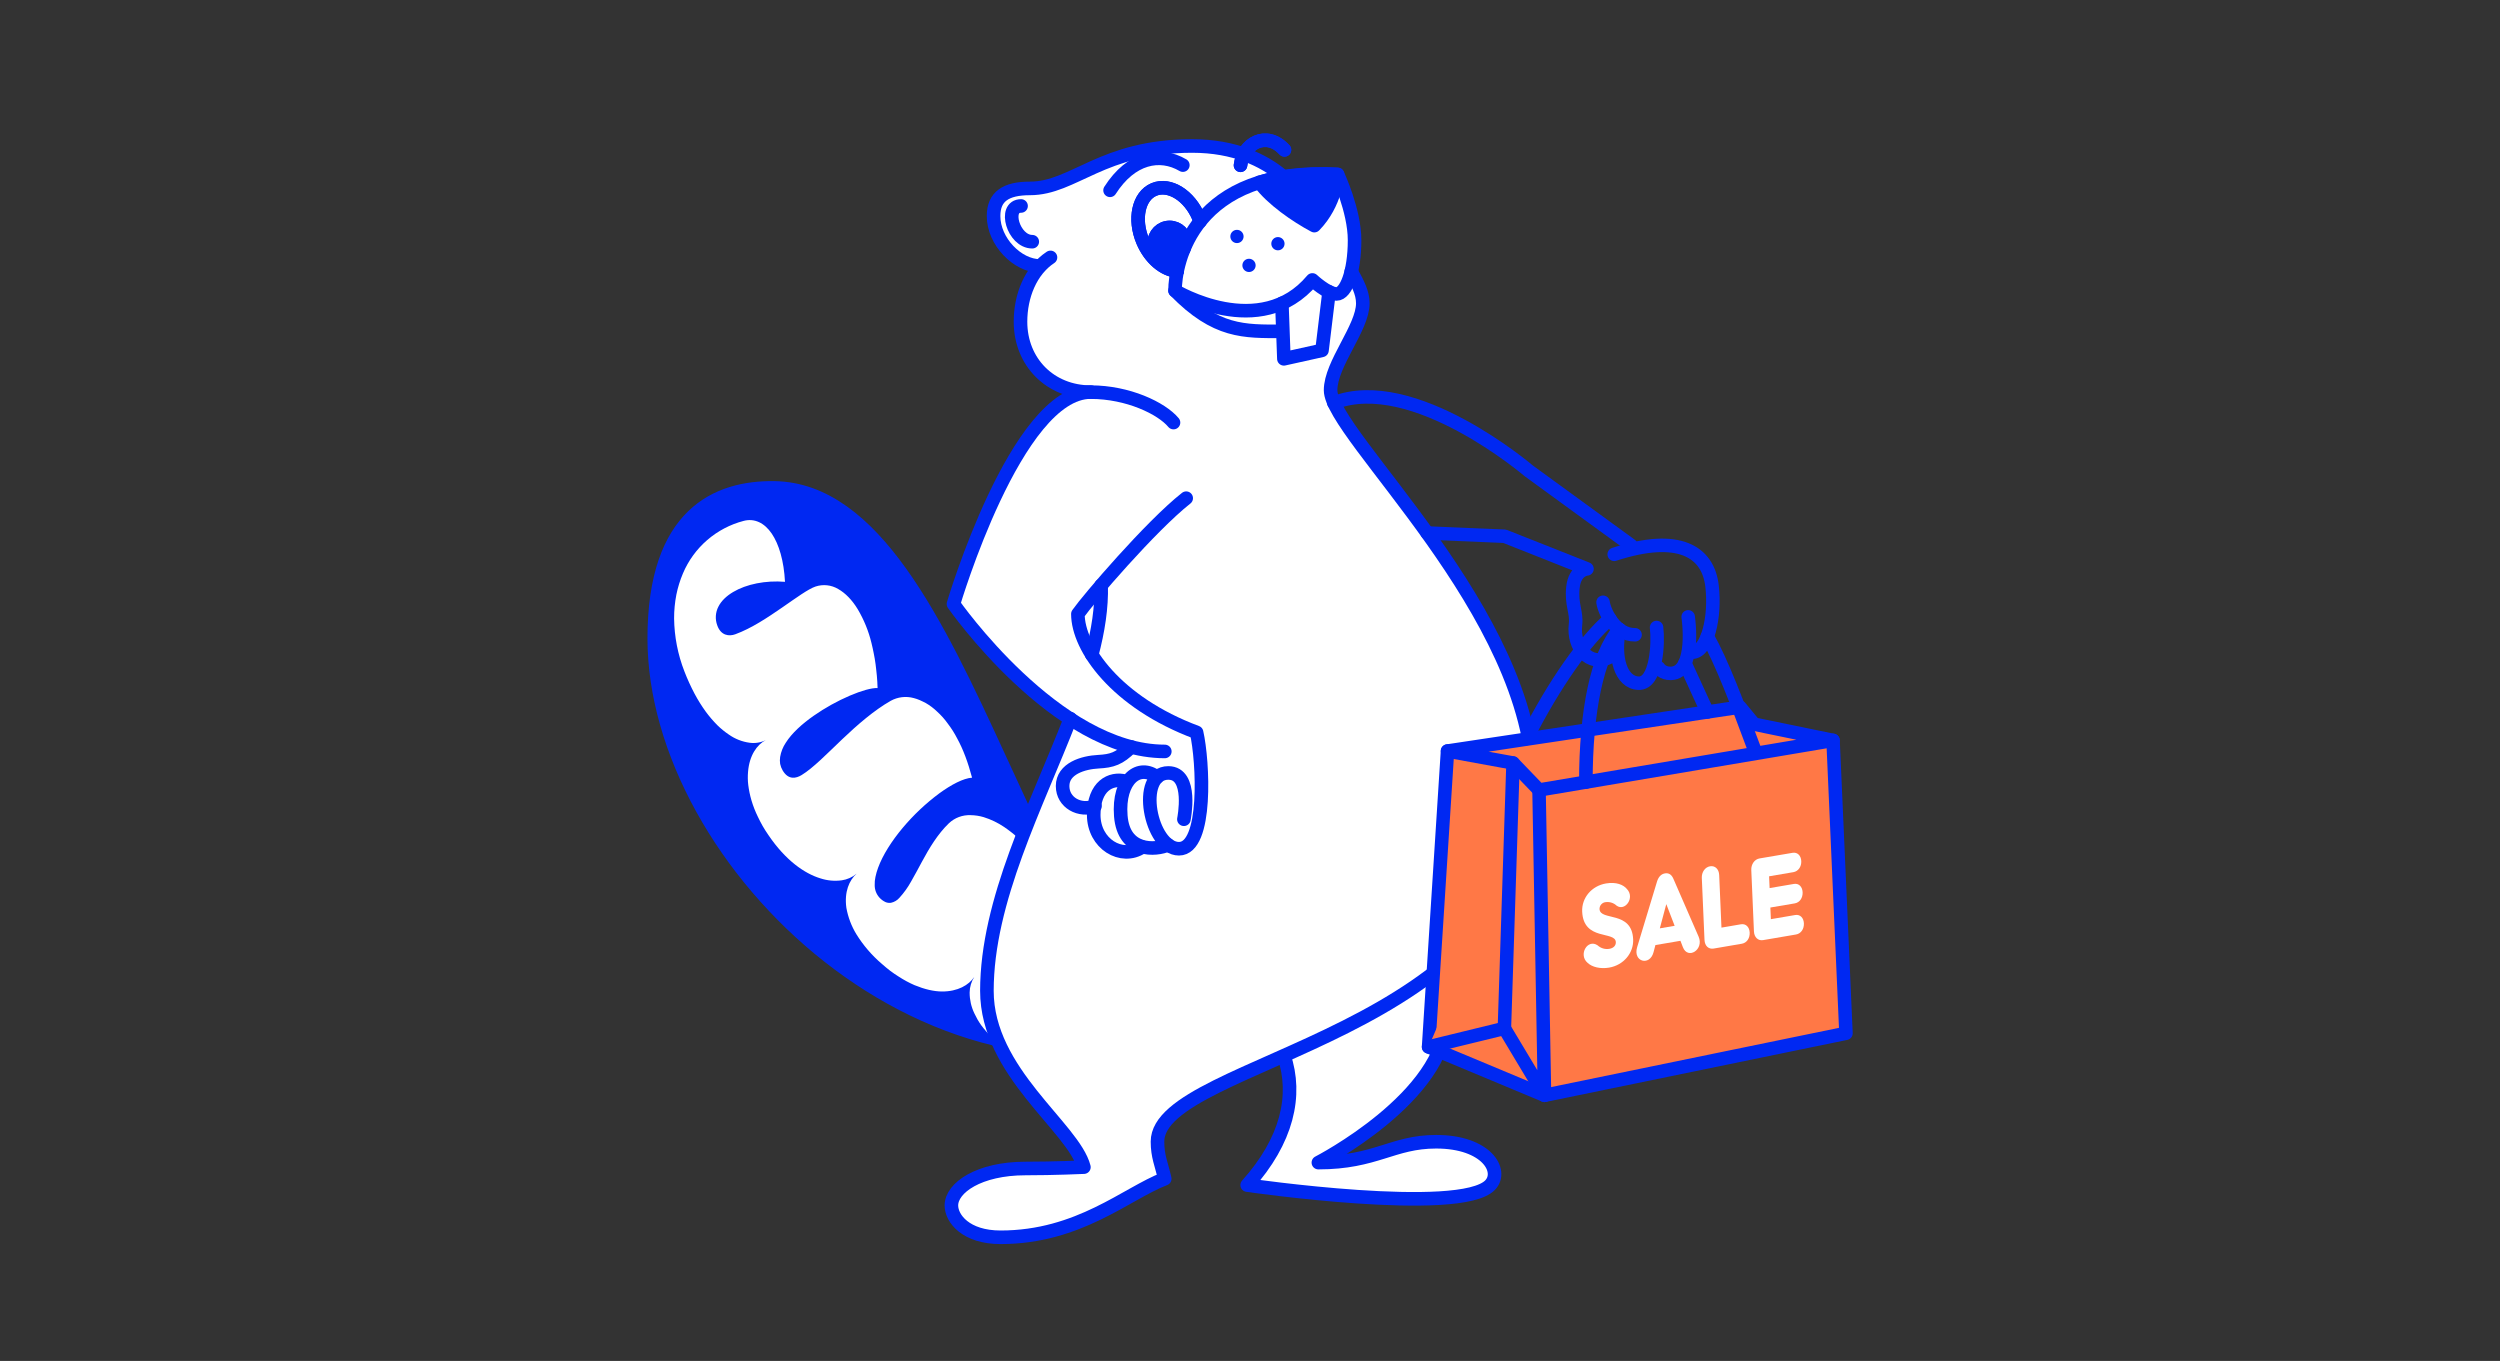 <svg xmlns="http://www.w3.org/2000/svg" width="1668" height="908" viewBox="0 0 1668 908" fill="none"><rect x="0" y="0" width="1668" height="908" fill="#333333" stroke="none"/><g clip-path="url(#clip0)"><path d="M727.82 262.59C677.94 262.59 636.16 403.99 636.16 403.99C636.16 403.99 669.28 451.52 713.79 480.5C691.22 538.5 658.48 601.17 658.48 661.11C658.48 715.5 716.4 752.28 723.2 778.73C723.2 778.73 703.31 779.64 684.2 779.64C653.26 779.64 634.79 792.47 634.79 804.3C634.79 812.95 644.31 825.54 667.61 825.54C719.98 825.54 751.83 796.14 777.13 786.48C774.92 776.66 772.3 771.62 772.3 761.72C772.3 738.97 815.6 722.98 866.21 700.08L851.86 692.8L856.67 705.36C865.67 731.86 858.8 761.92 832.1 791.68C832.1 791.68 974.33 812.32 994.2 791.68C1003.2 782.31 991.91 762.76 958.2 762.76C929.13 762.76 917.97 776.68 879.61 776.68C879.61 776.68 965.05 732.76 965.05 679.68C965.05 663.13 960.33 655.49 956.82 649.88L948.48 636.82L951.83 652.64C992.06 623.06 1023.08 583.03 1023.08 524.26C1023.08 453.02 971.82 380.86 932.4 328.91L935.85 329.3L889.85 268.8C889.85 268.8 887.49 263.47 887.79 258.56C888.22 251.62 893.58 240.56 893.58 240.56C899.95 227.2 909.22 213.16 909.22 202.37C909.22 195.25 905.7 188.91 901.68 181.45C903.086 174.817 903.757 168.05 903.68 161.27C903.68 141.34 892.35 117.39 892.35 117.39C889.57 117.2 886.72 117.11 883.86 117.09C874.928 116.917 865.997 117.489 857.16 118.8C845.59 108.48 826 97.4 795.43 97.4C735.23 97.4 716.51 125.71 687.15 125.71C671.08 125.71 662.91 131.12 662.91 144.14C662.91 161.14 678.91 177.44 693.79 177.44H695.13C685.68 186.85 680.88 201.21 680.88 215.61C680.88 242.61 700.78 262.61 727.82 262.61C731.743 262.614 735.662 262.877 739.55 263.4" fill="white"></path><path d="M807.73 683.35C686.3 682.9 649.38 327.65 516.73 325.54C478.73 324.94 436.52 342.69 436.52 425.92C436.52 575.42 623.06 756.46 807.72 683.35" fill="#0028F2"></path><path d="M807.73 683.35C686.3 682.9 649.38 327.65 516.73 325.54C478.73 324.94 436.52 342.69 436.52 425.92C436.52 575.42 623.06 756.46 807.72 683.35" stroke="#0028F2" stroke-width="9.06" stroke-linecap="round" stroke-linejoin="round"></path><path d="M510.9 493.82C505.06 496.82 499.97 504.03 499.1 514.92C498.84 517.867 498.887 520.833 499.24 523.77C499.669 527.194 500.371 530.578 501.34 533.89C502.482 537.759 503.954 541.523 505.74 545.14C506.68 547.14 507.74 549.14 508.86 551.14C509.98 553.14 511.36 555.21 512.78 557.3C524.15 574.05 536.78 582.83 547.39 586.05C551.948 587.545 556.785 587.992 561.54 587.36C565.228 586.85 568.696 585.304 571.54 582.9C566.6 587.26 563.23 595.06 564.7 605.71C565.813 611.922 568.064 617.875 571.34 623.27C575.948 630.71 581.683 637.389 588.34 643.07C590.26 644.76 592.13 646.34 594.01 647.77C595.89 649.2 597.78 650.43 599.62 651.6C602.974 653.793 606.506 655.7 610.18 657.3C617.02 660.11 623.08 661.47 628.4 661.53C639.1 661.58 646.4 657.23 650.07 651.77C648.06 654.891 646.975 658.518 646.94 662.23C646.932 667.027 648.005 671.765 650.08 676.09C651.335 678.823 652.835 681.437 654.56 683.9C656.622 686.69 658.903 689.311 661.38 691.74C662.72 693.05 664.15 694.37 665.69 695.74C666.46 696.39 667.25 697.05 668.08 697.74C668.91 698.43 669.77 698.98 670.65 699.6C674.478 702.25 678.462 704.667 682.58 706.84C684.78 708.05 686.98 708.97 689.09 709.91C691.2 710.85 693.29 711.66 695.3 712.4C697.31 713.14 699.3 713.81 701.17 714.4C702.995 714.953 704.847 715.41 706.72 715.77C710.028 716.428 713.381 716.839 716.75 717C719.63 717.182 722.521 717.041 725.37 716.58C735.94 714.78 742.54 709.09 745.6 701.15C747.8 695.41 748.6 685 751.5 675.01C754.4 665.02 759.5 655.4 769.25 650.89C752.49 634.19 735.94 623.5 721.68 618.89C719.96 618.327 718.211 617.856 716.44 617.48C714.73 617.11 713.04 616.88 711.44 616.66C708.451 616.256 705.418 616.296 702.44 616.78C696.88 617.78 692.29 620.51 689.44 625.14C686.78 629.47 685.35 635.62 684.03 641.81C682.71 648 681.48 654.26 678.92 658.62C676.73 662.37 673.48 666.28 667.18 662.57C662.54 659.63 660.73 653.67 661.18 646.43C661.63 639.19 664.45 630.55 668.58 622.27C672.674 614.056 677.861 606.433 684 599.61C689.81 593.28 695.84 588.7 701.43 587.11C700.72 585.94 699.99 584.8 699.26 583.67C698.53 582.54 697.84 581.39 697.13 580.3C695.69 578.11 694.22 576.05 692.72 574.1C691.22 572.15 689.72 570.25 688.26 568.47C686.8 566.69 685.26 565.01 683.71 563.47C682.16 561.93 680.71 560.36 679.16 558.98C677.61 557.6 676.09 556.28 674.54 555.1C672.99 553.92 671.47 552.77 669.94 551.75C665.733 548.912 661.134 546.702 656.29 545.19C653.474 544.355 650.557 543.911 647.62 543.87C644.958 543.754 642.301 544.174 639.805 545.105C637.309 546.036 635.025 547.459 633.09 549.29C625.63 556.49 620.04 565.8 615.09 574.99C612.58 579.59 610.26 584.09 607.85 588.2C605.703 592.094 603.101 595.719 600.1 599C598.639 600.699 596.661 601.872 594.47 602.34C593.237 602.519 591.979 602.36 590.83 601.88C589.288 601.159 587.905 600.139 586.76 598.88C584.698 596.599 583.57 593.625 583.6 590.55C583.54 588.713 583.708 586.876 584.1 585.08C584.528 583.012 585.113 580.979 585.85 579C588.92 570.58 594.9 561.16 602.25 552.39C609.449 543.803 617.624 536.084 626.61 529.39C634.85 523.39 642.74 519.29 648.56 518.86C645.87 508.75 642.64 499.95 638.62 492.67C636.816 489.15 634.694 485.803 632.28 482.67C630.222 479.784 627.854 477.132 625.22 474.76C622.935 472.548 620.386 470.627 617.63 469.04C616.97 468.66 616.31 468.32 615.63 468.04C614.95 467.76 614.33 467.39 613.63 467.11C612.349 466.561 611.029 466.109 609.68 465.76C604.505 464.329 598.975 464.986 594.28 467.59C583.28 473.84 572.03 483.59 561.85 493.29C551.67 502.99 542.48 512.47 534.85 517.11C531.14 519.38 526.02 520.55 522.18 514.02C521.385 512.669 520.821 511.196 520.51 509.66C520.275 508.129 520.275 506.571 520.51 505.04C521.076 501.636 522.365 498.394 524.29 495.53C528.29 489.19 535.2 482.93 542.93 477.53C550.488 472.264 558.559 467.774 567.02 464.13C574.73 460.84 581.48 458.91 585.52 459.06C585.44 456.24 585.28 453.51 585.04 450.87C584.92 449.55 584.77 448.26 584.63 446.97C584.49 445.68 584.35 444.39 584.18 443.13C583.85 440.62 583.43 438.2 582.95 435.86C582.47 433.52 582.01 431.19 581.44 428.99C579.517 421.054 576.419 413.45 572.25 406.43C568.51 400.28 564.02 395.7 559.25 392.99C556.985 391.635 554.453 390.788 551.829 390.507C549.205 390.225 546.551 390.516 544.05 391.36C539.26 392.99 531.28 398.83 521.82 405.36C512.36 411.89 501.41 419.24 490.54 423.2C486.44 424.7 480.94 424.11 478.54 417.2C477.791 415.174 477.477 413.014 477.616 410.859C477.756 408.704 478.347 406.602 479.35 404.69C481.26 400.92 484.69 397.63 489.13 395C498 389.72 510.8 387.13 523.75 388.19C523.02 374.19 519.75 363.13 514.88 355.98C510.01 348.83 503.34 345.61 496.1 347.56C487.131 349.908 478.82 354.285 471.81 360.353C464.8 366.422 459.278 374.019 455.67 382.56C453.73 387.13 452.256 391.884 451.27 396.75C450.253 401.982 449.747 407.3 449.76 412.63C449.911 424.738 452.245 436.72 456.65 448C458.632 453.131 460.916 458.139 463.49 463C465.701 467.131 468.19 471.107 470.94 474.9C473.275 478.066 475.838 481.058 478.61 483.85C480.962 486.154 483.52 488.239 486.25 490.08C490.366 493.001 495.129 494.881 500.13 495.56C503.813 496.073 507.566 495.467 510.9 493.82Z" fill="white"></path><path d="M871.54 136.23C871.54 136.23 852.62 97.4 795.43 97.4C735.23 97.4 716.51 125.71 687.15 125.71C671.08 125.71 662.91 131.12 662.91 144.14C662.91 161.14 678.91 177.44 693.79 177.44" stroke="#0028F2" stroke-width="9.06" stroke-linecap="round" stroke-linejoin="round"></path><path d="M857 100C844.88 86.8 829.45 95.68 827.67 110.27" stroke="#0028F2" stroke-width="9.06" stroke-linecap="round" stroke-linejoin="round"></path><path d="M700.88 171.74C687.61 180.5 680.88 197.55 680.88 214.64C680.88 241.64 700.78 261.64 727.82 261.64C752.44 261.64 774.93 272.3 782.96 281.94" stroke="#0028F2" stroke-width="9.06" stroke-linecap="round" stroke-linejoin="round"></path><path d="M681.25 137.42C669.25 137.42 676.08 161.27 688.73 161.27" stroke="#0028F2" stroke-width="9.06" stroke-linecap="round" stroke-linejoin="round"></path><path d="M956.83 648.89C960.34 654.5 965.06 662.13 965.06 678.69C965.06 731.76 879.62 775.69 879.62 775.69C917.98 775.69 929.14 761.77 958.21 761.77C991.89 761.77 1003.21 781.32 994.21 790.69C974.34 811.33 832.11 790.69 832.11 790.69C858.81 760.93 865.66 730.87 856.68 704.37" stroke="#0028F2" stroke-width="9.06" stroke-linecap="round" stroke-linejoin="round"></path><path d="M728.45 436.83C732.66 420.83 735.1 405.31 734.69 390.54" stroke="#0028F2" stroke-width="9.06" stroke-linecap="round" stroke-linejoin="round"></path><path d="M901.57 181.13C905.65 188.73 909.27 195.13 909.27 202.36C909.27 218.79 887.77 242.76 887.77 260.36C887.77 290.36 1023.09 408.5 1023.09 524.25C1023.09 691.36 772.28 706.93 772.28 761.7C772.28 771.6 774.9 776.64 777.11 786.46C751.81 796.12 719.96 825.52 667.59 825.52C644.29 825.52 634.77 812.93 634.77 804.28C634.77 792.45 653.24 779.62 684.18 779.62C703.31 779.62 723.18 778.71 723.18 778.71C716.38 752.26 658.46 715.48 658.46 661.09C658.46 600.81 691.58 537.81 714.16 479.48" fill="white"></path><path d="M901.57 181.13C905.65 188.73 909.27 195.13 909.27 202.36C909.27 218.79 887.77 242.76 887.77 260.36C887.77 290.36 1023.09 408.5 1023.09 524.25C1023.09 691.36 772.28 706.93 772.28 761.7C772.28 771.6 774.9 776.64 777.11 786.46C751.81 796.12 719.96 825.52 667.59 825.52C644.29 825.52 634.77 812.93 634.77 804.28C634.77 792.45 653.24 779.62 684.18 779.62C703.31 779.62 723.18 778.71 723.18 778.71C716.38 752.26 658.46 715.48 658.46 661.09C658.46 600.81 691.58 537.81 714.16 479.48" stroke="#0028F2" stroke-width="9.06" stroke-linecap="round" stroke-linejoin="round"></path><path d="M784 193.92C811.35 221.92 830.08 221.08 855.28 221.08" stroke="#0028F2" stroke-width="9.06" stroke-linecap="round" stroke-linejoin="round"></path><path d="M785.41 180.83C776.64 180.17 767.34 172.5 762.47 160.95C756.26 146.23 759.59 130.77 769.91 126.42C780.23 122.07 793.62 130.42 799.83 145.19C800.15 145.97 800.45 146.75 800.73 147.52" stroke="#0028F2" stroke-width="9.06" stroke-linecap="round" stroke-linejoin="round"></path><path d="M780.38 172.29C786.058 172.29 790.66 167.687 790.66 162.01C790.66 156.332 786.058 151.73 780.38 151.73C774.703 151.73 770.1 156.332 770.1 162.01C770.1 167.687 774.703 172.29 780.38 172.29Z" fill="#0028F2" stroke="#0028F2" stroke-width="9.06" stroke-linecap="round" stroke-linejoin="round"></path><path d="M857 100C844.88 86.8 829.45 95.68 827.67 110.27" stroke="#0028F2" stroke-width="9.06" stroke-linecap="round" stroke-linejoin="round"></path><path d="M780.38 172.29C786.058 172.29 790.66 167.687 790.66 162.01C790.66 156.332 786.058 151.73 780.38 151.73C774.703 151.73 770.1 156.332 770.1 162.01C770.1 167.687 774.703 172.29 780.38 172.29Z" fill="#0028F2" stroke="#0028F2" stroke-width="9.06" stroke-linecap="round" stroke-linejoin="round"></path><path d="M785.41 180.83C776.64 180.17 767.34 172.5 762.47 160.95C756.26 146.23 759.59 130.77 769.91 126.42C780.23 122.07 793.62 130.42 799.83 145.19C800.15 145.97 800.45 146.75 800.73 147.52" stroke="#0028F2" stroke-width="9.06" stroke-linecap="round" stroke-linejoin="round"></path><path d="M789.22 110.19C773.89 101.2 754.65 105 740.61 127" stroke="#0028F2" stroke-width="9" stroke-linecap="round" stroke-linejoin="round"></path><path d="M727.82 261.59C677.94 261.59 636.16 402.99 636.16 402.99C636.16 402.99 704.69 501.36 777.16 501.36" stroke="#0028F2" stroke-width="9.06" stroke-linecap="round" stroke-linejoin="round"></path><path d="M791.43 332.39C767.8 351.01 726.18 399.61 719.17 409.64C719.17 432.24 744.64 468.64 798.36 488.64C802.74 507.78 805.75 566.28 786.61 566.28C767.47 566.28 757.85 515.71 779.5 515.71C796.18 515.71 789.89 546.6 789.89 546.6" stroke="#0028F2" stroke-width="9.06" stroke-linecap="round" stroke-linejoin="round"></path><path d="M779.33 563.67C771.33 567.36 749.72 569 747.8 544.4C745.88 519.8 760.11 509.17 771.99 518.58" stroke="#0028F2" stroke-width="9.06" stroke-linecap="round" stroke-linejoin="round"></path><path d="M754.66 498.37C746.82 506.2 741.83 507.74 732.82 508.21C722.72 508.74 708.97 512.76 708.97 524.44C708.97 535.57 720.45 541.67 730.57 537.84" stroke="#0028F2" stroke-width="9.06" stroke-linecap="round" stroke-linejoin="round"></path><path d="M750.73 521.22C741.21 518.72 729.73 524.3 729.73 543.68C729.73 563.06 748.3 574.25 762 565.19" stroke="#0028F2" stroke-width="9.06" stroke-linecap="round" stroke-linejoin="round"></path><path d="M875.62 186.78C840.78 228.34 783.99 193.92 783.99 193.92C783.99 176.13 795.16 110.92 892.44 116.38C892.44 116.38 903.77 140.38 903.77 160.26C903.77 181.65 897.97 196.12 891.77 196.12C885.57 196.12 875.62 186.78 875.62 186.78Z" stroke="#0028F2" stroke-width="9.06" stroke-linecap="round" stroke-linejoin="round"></path><circle cx="852.634" cy="162.595" r="4.422" fill="#0028F2"></circle><circle cx="833.338" cy="177.066" r="4.422" fill="#0028F2"></circle><circle cx="825.299" cy="157.77" r="4.422" fill="#0028F2"></circle><path d="M892.44 116.38C892.44 116.38 891.44 135.68 876.92 150.54C865.07 144.24 848.43 132.83 840.33 121.65C852.75 118 874 115.09 892.44 116.38Z" fill="#0028F2" stroke="#0028F2" stroke-width="9.06" stroke-linecap="round" stroke-linejoin="round"></path><path d="M886.76 194.71L882.03 233.76L856.61 239.41L855.27 202.42" stroke="#0028F2" stroke-width="9.06" stroke-linecap="round" stroke-linejoin="round"></path><path d="M1077 369.85C1120.56 355.62 1139.61 368.39 1142.26 390.85C1144.72 411.59 1139.26 434.94 1129.08 435.19" stroke="#0028F2" stroke-width="9" stroke-linecap="round" stroke-linejoin="round"></path><path d="M1126.36 411.55C1126.36 411.55 1131.88 448.87 1114.79 449.29C1109 449.43 1106.7 445.56 1106.7 445.56" stroke="#0028F2" stroke-width="9" stroke-linecap="round" stroke-linejoin="round"></path><path d="M1105.26 418.66C1106.55 429.03 1105.26 456.27 1093.26 455.83C1081.26 455.39 1076.58 438.2 1080.42 420" stroke="#0028F2" stroke-width="9" stroke-linecap="round" stroke-linejoin="round"></path><path d="M1069.55 401.82C1070.27 407.53 1077.43 423.75 1090.92 423.52" stroke="#0028F2" stroke-width="9" stroke-linecap="round" stroke-linejoin="round"></path><path d="M1073.59 438.61C1060.51 445.13 1049.35 432.06 1051.17 416.76C1052.17 408.31 1048.17 403.51 1049.48 391.76C1050.79 380.01 1058.85 379.57 1058.85 379.57L1003.85 357.78L952.22 355.61" stroke="#0028F2" stroke-width="9" stroke-linecap="round" stroke-linejoin="round"></path><path d="M1088.2 363.84L1020 314.17C1020 314.17 942.83 248.17 889.92 268.81" stroke="#0028F2" stroke-width="9" stroke-linecap="round" stroke-linejoin="round"></path><path d="M1223.01 493.99L1231.63 689.41L1030.5 730.8L953.14 698.48L965.78 501.07" fill="#FF7846"></path><path d="M1223.01 493.99L1231.63 689.41L1030.5 730.8L953.14 698.48L965.78 501.07" stroke="#0028F2" stroke-width="9" stroke-linecap="round" stroke-linejoin="round"></path><path d="M953.14 698.48L1003.73 686.14L1030.5 730.8L1026.84 527.09" fill="#FF7846"></path><path d="M953.14 698.48L1003.73 686.14L1030.5 730.8L1026.84 527.09" stroke="#0028F2" stroke-width="9" stroke-linecap="round" stroke-linejoin="round"></path><path d="M965.78 501.07L1009.5 509.07L1026.84 527.09L1223.01 493.99L1170.3 483.15L1160.94 471.77L965.78 501.07Z" fill="#FF7846" stroke="#0028F2" stroke-width="9" stroke-linecap="round" stroke-linejoin="round"></path><path d="M1009.5 509.07L1003.73 686.14" stroke="#0028F2" stroke-width="9" stroke-linecap="round" stroke-linejoin="round"></path><path d="M1139.14 424.73C1148.78 441.85 1158.69 468.06 1170.75 500.51" stroke="#0028F2" stroke-width="9.06" stroke-linecap="round" stroke-linejoin="round"></path><path d="M1058.09 521.81C1058.09 475.04 1065.48 437.25 1080.42 419.95" stroke="#0028F2" stroke-width="9.06" stroke-linecap="round" stroke-linejoin="round"></path><path d="M1018.51 492.75C1037.21 455.83 1058.09 426.67 1074.1 412.96" stroke="#0028F2" stroke-width="9.06" stroke-linecap="round" stroke-linejoin="round"></path><path d="M1059.24 642.4C1052.89 637.02 1059.24 626.09 1065.95 630.76C1067 631.717 1068.25 632.422 1069.61 632.819C1070.98 633.216 1072.41 633.295 1073.81 633.05C1076.54 632.58 1078.18 630.85 1078.08 628.6C1077.75 620.91 1056.49 628.01 1055.63 608.22C1055.23 599 1061.96 591.07 1071.51 589.44C1078.32 588.28 1083.15 590.28 1085.51 593.18C1090.98 598.95 1084.24 608.25 1078.64 604.28C1077.66 603.36 1076.5 602.67 1075.22 602.26C1073.94 601.85 1072.59 601.73 1071.26 601.91C1070.14 602.029 1069.1 602.564 1068.35 603.409C1067.59 604.255 1067.19 605.35 1067.2 606.48C1067.56 614.73 1088.8 607.31 1089.64 626.71C1090.04 635.84 1083.25 643.94 1073.64 645.59C1067.67 646.61 1062.18 645.21 1059.24 642.4Z" fill="white"></path><path d="M1122.82 631.94L1121.19 627.7L1104.49 630.55L1103.25 635.28C1100.78 644.83 1089.31 641.78 1092.32 631.9L1105.6 588.06C1106.6 584.91 1108.41 583.14 1110.86 582.72C1113.31 582.3 1115.22 583.43 1116.44 586.21L1133.3 624.9C1137.11 633.62 1126.07 640.51 1122.82 631.94ZM1117.32 617.7L1111.75 603.23L1107.44 619.39L1117.32 617.7Z" fill="white"></path><path d="M1167.39 622.23C1167.55 626.08 1165.39 629.11 1162.14 629.66L1143.33 632.88C1140.12 633.43 1137.42 631.3 1137.24 627.06L1135.45 585.78C1135.28 581.86 1137.6 578.55 1140.95 577.98C1144.3 577.41 1146.87 579.88 1147.04 583.8L1148.56 618.91L1161.56 616.68C1164.85 616.12 1167.23 618.54 1167.39 622.23Z" fill="white"></path><path d="M1181.19 605.5L1181.53 613.27L1197.75 610.5C1201.03 609.94 1203.4 612.36 1203.56 616.05C1203.72 619.9 1201.56 622.93 1198.32 623.49L1176.32 627.25C1172.98 627.82 1170.4 625.35 1170.23 621.43L1168.46 580.55C1168.29 576.63 1170.62 573.32 1173.96 572.75L1196 569C1199.27 568.44 1201.65 570.86 1201.81 574.55C1201.97 578.24 1199.81 581.34 1196.56 581.9L1180.34 584.67L1180.68 592.53L1196.9 589.76C1200.17 589.2 1202.55 591.62 1202.71 595.3C1202.87 599.15 1200.71 602.18 1197.47 602.74L1181.19 605.5Z" fill="white"></path><path d="M1124.19 442.45L1139.14 475.04" stroke="#0028F2" stroke-width="9" stroke-linecap="round" stroke-linejoin="round"></path></g><defs><clipPath id="clip0"><rect width="804" height="753" fill="white" transform="translate(432 77)"></rect></clipPath></defs></svg>